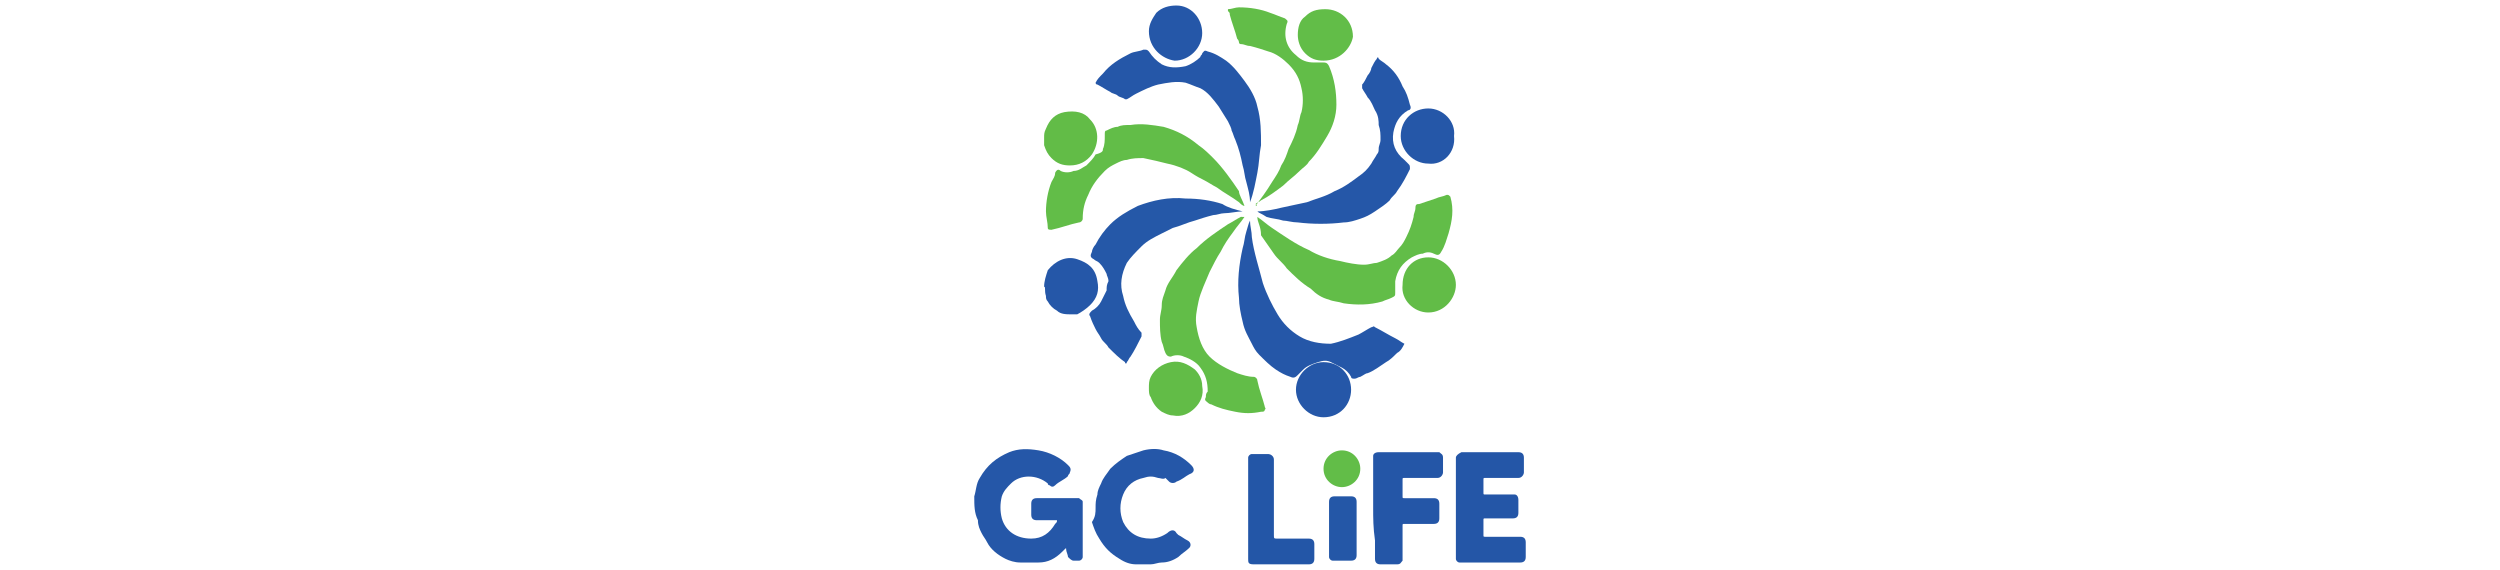 <?xml version="1.0" encoding="utf-8"?>
<!-- Generator: Adobe Illustrator 24.3.0, SVG Export Plug-In . SVG Version: 6.00 Build 0)  -->
<svg version="1.1" id="Layer_2_1_" xmlns="http://www.w3.org/2000/svg" xmlns:xlink="http://www.w3.org/1999/xlink" x="0px" y="0px"
	 viewBox="0 0 136 31" style="enable-background:new 0 0 136 31;" xml:space="preserve">
<style type="text/css">
	.st0{fill:#2557A8;}
	.st1{fill:#2558A8;}
	.st2{fill:#62BD48;}
	.st3{fill:#2456A7;}
	.st4{fill:#2356A7;}
	.st5{fill:#62BC47;}
	.st6{fill:#2457A7;}
</style>
<g>
	<path class="st0" d="M57.5,28.3c0,0-0.1,0-0.1,0c-0.3,0-0.6,0-0.9,0c0,0-0.1,0-0.1,0c-0.2,0-0.3-0.1-0.3-0.3c0-0.2,0-0.4,0-0.6
		c0-0.2,0.1-0.3,0.3-0.3c0,0,0.1,0,0.1,0c0.7,0,1.3,0,2,0c0.1,0,0.2,0,0.2,0c0.1,0.1,0.2,0.1,0.2,0.2c0,0,0,0.1,0,0.1
		c0,0.9,0,1.8,0,2.8c0,0,0,0.1,0,0.1c0,0.1-0.1,0.2-0.2,0.2c-0.1,0-0.2,0-0.3,0c-0.1,0-0.2-0.1-0.3-0.2c0-0.1-0.1-0.3-0.1-0.4
		c0-0.1,0-0.1-0.1,0c0,0-0.1,0.1-0.1,0.1c-0.4,0.4-0.8,0.6-1.3,0.6c-0.3,0-0.7,0-1,0c-0.3,0-0.6-0.1-0.8-0.2c-0.4-0.2-0.8-0.5-1-0.9
		c-0.1-0.2-0.2-0.3-0.3-0.5c-0.1-0.2-0.2-0.4-0.2-0.7C53,27.9,53,27.5,53,27c0.1-0.3,0.1-0.7,0.3-1c0.4-0.7,0.9-1.1,1.6-1.4
		c0.5-0.2,1-0.2,1.6-0.1c0.6,0.1,1.2,0.4,1.6,0.8c0.1,0.1,0.2,0.2,0.1,0.4c0,0.1-0.1,0.1-0.1,0.2c-0.2,0.2-0.5,0.3-0.7,0.5
		c-0.1,0.1-0.2,0.1-0.3,0c0,0-0.1,0-0.1-0.1c-0.6-0.5-1.5-0.5-2,0c-0.2,0.2-0.4,0.4-0.5,0.7c-0.1,0.4-0.1,0.8,0,1.2
		c0.2,0.7,0.8,1.1,1.6,1.1c0.6,0,1-0.3,1.3-0.8C57.5,28.4,57.5,28.4,57.5,28.3z"/>
	<path class="st1" d="M67.6,11.5c-0.3,0-0.7,0.1-1,0.1c-0.2,0-0.4,0.1-0.6,0.1c-0.4,0.1-0.7,0.2-1,0.3c-0.4,0.1-0.8,0.3-1.2,0.4
		c-0.2,0.1-0.4,0.2-0.6,0.3c-0.4,0.2-0.8,0.4-1.1,0.7c-0.3,0.3-0.6,0.6-0.8,0.9c-0.3,0.6-0.4,1.2-0.2,1.8c0.1,0.5,0.3,0.9,0.6,1.4
		c0.1,0.2,0.2,0.4,0.4,0.6c0,0,0,0.1,0,0.2c-0.2,0.4-0.4,0.8-0.6,1.1c-0.1,0.1-0.1,0.2-0.2,0.3c0,0.1-0.1,0.1-0.1,0
		c-0.3-0.2-0.6-0.5-0.9-0.8c-0.1-0.2-0.3-0.3-0.4-0.5c-0.1-0.2-0.2-0.3-0.3-0.5c-0.1-0.2-0.2-0.4-0.3-0.7c-0.1-0.1,0-0.2,0.1-0.3
		c0.2-0.1,0.4-0.3,0.5-0.5c0.1-0.2,0.2-0.4,0.3-0.6c0-0.2,0-0.3,0.1-0.5c0-0.2-0.1-0.3-0.1-0.4c-0.1-0.2-0.2-0.4-0.4-0.6
		c-0.1-0.1-0.2-0.1-0.3-0.2c-0.2-0.1-0.2-0.2-0.1-0.4c0-0.1,0.1-0.3,0.2-0.4c0.2-0.4,0.5-0.8,0.8-1.1c0.4-0.4,0.9-0.7,1.5-1
		c0.8-0.3,1.7-0.5,2.6-0.4c0.7,0,1.4,0.1,2,0.3C66.8,11.3,67.2,11.4,67.6,11.5C67.6,11.5,67.6,11.5,67.6,11.5z"/>
	<path class="st2" d="M68.4,11.8c0.3,0.2,0.5,0.4,0.8,0.6c0.6,0.4,1.3,0.9,2,1.2c0.5,0.3,1.1,0.5,1.7,0.6c0.4,0.1,0.9,0.2,1.3,0.2
		c0.3,0,0.5-0.1,0.7-0.1c0.3-0.1,0.6-0.2,0.8-0.4c0.2-0.1,0.3-0.3,0.4-0.4c0.2-0.2,0.3-0.4,0.4-0.6c0.2-0.4,0.3-0.7,0.4-1.1
		c0-0.2,0.1-0.3,0.1-0.5c0-0.2,0.1-0.2,0.2-0.2c0.3-0.1,0.6-0.2,0.9-0.3c0.2-0.1,0.4-0.1,0.6-0.2c0.1,0,0.1,0,0.2,0.1
		c0.2,0.7,0.1,1.3-0.1,2c-0.1,0.3-0.2,0.7-0.4,1c-0.1,0.2-0.2,0.2-0.4,0.1c-0.2-0.1-0.4-0.1-0.6,0c-0.2,0-0.4,0.1-0.6,0.2
		c-0.5,0.3-0.8,0.7-0.9,1.3c0,0.2,0,0.4,0,0.6c0,0.2,0,0.2-0.2,0.3c-0.2,0.1-0.3,0.1-0.5,0.2c-0.7,0.2-1.4,0.2-2.1,0.1
		c-0.3-0.1-0.6-0.1-0.8-0.2c-0.4-0.1-0.7-0.3-1-0.6c-0.5-0.3-0.9-0.7-1.3-1.1c-0.2-0.3-0.5-0.5-0.7-0.8c-0.2-0.3-0.5-0.7-0.7-1
		C68.6,12.3,68.4,12.1,68.4,11.8C68.3,11.9,68.3,11.9,68.4,11.8C68.3,11.8,68.3,11.8,68.4,11.8z"/>
	<path class="st2" d="M68.3,11.2c0.3-0.4,0.6-0.8,0.9-1.3c0.2-0.3,0.4-0.6,0.5-0.9c0.2-0.3,0.3-0.6,0.4-0.9c0.2-0.4,0.4-0.8,0.5-1.3
		c0.1-0.2,0.1-0.5,0.2-0.7c0.1-0.4,0.1-0.9,0-1.3c-0.1-0.5-0.3-0.9-0.7-1.3c-0.3-0.3-0.7-0.6-1.1-0.7c-0.3-0.1-0.6-0.2-1-0.3
		c-0.2,0-0.3-0.1-0.5-0.1c0,0-0.1,0-0.1-0.1c0,0,0-0.1-0.1-0.2c-0.1-0.4-0.3-0.9-0.4-1.3c0-0.1,0-0.1-0.1-0.2c0-0.1,0-0.1,0-0.1
		c0.2,0,0.4-0.1,0.6-0.1c0.6,0,1.2,0.1,1.7,0.3c0.3,0.1,0.5,0.2,0.8,0.3c0.1,0.1,0.2,0.1,0.1,0.3c-0.2,0.7,0,1.3,0.5,1.7
		c0.3,0.3,0.6,0.4,1,0.4c0.2,0,0.3,0,0.5,0c0.1,0,0.2,0,0.3,0.2c0.3,0.7,0.4,1.4,0.4,2.1c0,0.6-0.2,1.2-0.5,1.7
		c-0.3,0.5-0.6,1-1,1.4c-0.1,0.2-0.3,0.3-0.5,0.5c-0.3,0.3-0.6,0.5-0.9,0.8c-0.4,0.3-0.8,0.6-1.2,0.8c-0.1,0.1-0.2,0.1-0.3,0.2
		C68.4,11.2,68.4,11.2,68.3,11.2z"/>
	<path class="st0" d="M68.4,11.5c0.4,0,0.9-0.1,1.3-0.2c0.5-0.1,0.9-0.2,1.4-0.3c0.5-0.2,1-0.3,1.5-0.6c0.5-0.2,0.9-0.5,1.3-0.8
		c0.3-0.2,0.5-0.4,0.7-0.7c0.1-0.2,0.2-0.3,0.3-0.5C75,8.3,75,8.2,75,8.1c0-0.2,0.1-0.3,0.1-0.5c0-0.3,0-0.5-0.1-0.8
		C75,6.6,75,6.3,74.8,6c-0.1-0.2-0.2-0.5-0.4-0.7c-0.1-0.2-0.2-0.3-0.3-0.5c0,0,0-0.1,0-0.1c0,0,0-0.1,0-0.1
		c0.1-0.1,0.2-0.3,0.3-0.5c0.1-0.1,0.2-0.3,0.2-0.4c0.1-0.2,0.2-0.4,0.3-0.5c0-0.1,0.1-0.1,0.1,0c0.1,0.1,0.3,0.2,0.4,0.3
		c0.4,0.3,0.7,0.7,0.9,1.2c0.2,0.3,0.3,0.6,0.4,1c0.1,0.2,0,0.3-0.1,0.3c-0.5,0.3-0.7,0.7-0.8,1.2c-0.1,0.6,0.1,1.1,0.6,1.5
		c0.1,0.1,0.1,0.1,0.2,0.2c0.1,0.1,0.1,0.1,0.1,0.3c-0.2,0.4-0.4,0.8-0.7,1.2c-0.1,0.2-0.3,0.3-0.4,0.5c-0.2,0.2-0.5,0.4-0.8,0.6
		c-0.3,0.2-0.5,0.3-0.8,0.4c-0.3,0.1-0.6,0.2-0.9,0.2c-0.8,0.1-1.7,0.1-2.5,0c-0.3,0-0.6-0.1-0.8-0.1c-0.3-0.1-0.6-0.1-0.9-0.2
		C68.6,11.6,68.5,11.6,68.4,11.5C68.4,11.5,68.4,11.5,68.4,11.5z"/>
	<path class="st2" d="M67.7,11.2c-0.1,0-0.2-0.1-0.3-0.2c-0.4-0.3-0.8-0.5-1.2-0.8c-0.2-0.1-0.5-0.3-0.7-0.4
		c-0.2-0.1-0.4-0.2-0.7-0.4C64.5,9.2,64,9,63.5,8.9c-0.4-0.1-0.8-0.2-1.3-0.3c-0.3,0-0.6,0-0.9,0.1c-0.2,0-0.4,0.1-0.6,0.2
		c-0.2,0.1-0.4,0.2-0.6,0.4c-0.4,0.4-0.7,0.8-0.9,1.3c-0.2,0.4-0.3,0.8-0.3,1.3c0,0.1-0.1,0.2-0.2,0.2c-0.5,0.1-1,0.3-1.5,0.4
		c-0.1,0-0.2,0-0.2-0.1c0-0.3-0.1-0.6-0.1-0.9c0-0.5,0.1-1.1,0.3-1.6c0.1-0.2,0.2-0.3,0.2-0.5c0.1-0.2,0.2-0.2,0.3-0.1
		c0.2,0.1,0.5,0.1,0.7,0c0.3,0,0.5-0.2,0.7-0.3c0.2-0.2,0.4-0.4,0.5-0.6C60,8.3,60,8.2,60,8.1c0.1-0.2,0.1-0.5,0.1-0.7
		c0,0,0-0.1,0-0.1c0-0.1,0-0.2,0.1-0.2c0.2-0.1,0.4-0.2,0.6-0.2c0.2-0.1,0.4-0.1,0.7-0.1c0.6-0.1,1.2,0,1.8,0.1
		c0.7,0.2,1.3,0.5,1.9,1c0.3,0.2,0.6,0.5,0.8,0.7c0.5,0.5,1,1.2,1.4,1.8C67.4,10.6,67.6,10.9,67.7,11.2L67.7,11.2z"/>
	<path class="st0" d="M68,12c0,0.3,0.1,0.6,0.1,0.9c0.1,0.8,0.4,1.7,0.6,2.5c0.2,0.6,0.5,1.2,0.8,1.7c0.3,0.5,0.7,0.9,1.2,1.2
		c0.5,0.3,1.1,0.4,1.7,0.4c0.5-0.1,1-0.3,1.5-0.5c0.2-0.1,0.5-0.3,0.7-0.4c0.1,0,0.1-0.1,0.2,0c0.4,0.2,0.7,0.4,1.1,0.6
		c0.2,0.1,0.3,0.2,0.5,0.3c-0.1,0.2-0.2,0.4-0.4,0.5c-0.2,0.2-0.4,0.4-0.6,0.5c-0.3,0.2-0.7,0.5-1,0.6c-0.1,0-0.2,0.1-0.4,0.2
		c-0.1,0-0.2,0.1-0.3,0.1c-0.1,0-0.2,0-0.2-0.1c-0.1-0.2-0.3-0.4-0.5-0.5c-0.2-0.1-0.4-0.2-0.6-0.3c-0.2-0.1-0.4-0.1-0.7,0
		c-0.3,0.1-0.6,0.2-0.8,0.4c-0.1,0.1-0.2,0.2-0.3,0.3c-0.1,0.1-0.2,0.2-0.4,0.1c-0.3-0.1-0.5-0.2-0.8-0.4c-0.3-0.2-0.6-0.5-0.9-0.8
		c-0.2-0.2-0.3-0.4-0.4-0.6c-0.2-0.4-0.4-0.7-0.5-1.2c-0.1-0.4-0.2-0.9-0.2-1.3c-0.1-0.9,0-1.8,0.2-2.7c0.1-0.3,0.1-0.6,0.2-0.9
		C67.9,12.3,67.9,12.2,68,12C68,12,68,12,68,12C68,12,68,12,68,12z"/>
	<path class="st2" d="M67.7,11.8c-0.2,0.3-0.4,0.5-0.6,0.8c-0.3,0.4-0.5,0.7-0.7,1.1c-0.2,0.3-0.4,0.7-0.6,1.1
		c-0.2,0.5-0.5,1.1-0.6,1.6c-0.1,0.5-0.2,0.9-0.1,1.4c0.1,0.6,0.3,1.2,0.7,1.6c0.4,0.4,1,0.7,1.5,0.9c0.3,0.1,0.6,0.2,0.9,0.2
		c0.1,0,0.2,0.1,0.2,0.2c0.1,0.5,0.3,1,0.4,1.4c0,0,0,0,0,0c0,0.1,0.1,0.1,0,0.2c0,0.1-0.1,0.1-0.2,0.1c-0.5,0.1-0.9,0.1-1.4,0
		c-0.5-0.1-0.9-0.2-1.3-0.4c-0.1,0-0.2-0.1-0.2-0.1c-0.1-0.1-0.2-0.1-0.1-0.3c0-0.1,0-0.2,0.1-0.3c0-0.5-0.1-0.9-0.4-1.3
		c-0.2-0.3-0.6-0.5-0.9-0.6c-0.2-0.1-0.5-0.1-0.7,0c-0.1,0-0.2,0-0.3-0.2c-0.1-0.2-0.1-0.4-0.2-0.6c-0.1-0.4-0.1-0.8-0.1-1.2
		c0-0.3,0.1-0.5,0.1-0.8c0-0.3,0.1-0.5,0.2-0.8c0.1-0.4,0.4-0.7,0.6-1.1c0.3-0.4,0.7-0.9,1.1-1.2c0.5-0.5,1.1-0.9,1.7-1.3
		c0.2-0.1,0.5-0.3,0.7-0.4C67.6,11.8,67.6,11.8,67.7,11.8z"/>
	<path class="st3" d="M79.2,27.6c0-0.9,0-1.7,0-2.6c0,0,0-0.1,0-0.1c0-0.1,0.1-0.2,0.3-0.3c0,0,0.1,0,0.1,0c1,0,1.9,0,2.9,0
		c0,0,0.1,0,0.1,0c0.2,0,0.3,0.1,0.3,0.3c0,0.3,0,0.6,0,0.8c0,0.1-0.1,0.3-0.3,0.3c-0.2,0-0.3,0-0.5,0c-0.4,0-0.9,0-1.3,0
		c-0.1,0-0.1,0-0.1,0.1c0,0.2,0,0.5,0,0.7c0,0.1,0,0.1,0.1,0.1c0.5,0,1,0,1.5,0c0,0,0.1,0,0.1,0c0.1,0,0.2,0.1,0.2,0.3
		c0,0.2,0,0.5,0,0.7c0,0.2-0.1,0.3-0.3,0.3c-0.5,0-1,0-1.4,0c0,0-0.1,0-0.1,0c-0.1,0-0.1,0-0.1,0.1c0,0.3,0,0.5,0,0.8
		c0,0.1,0,0.1,0.1,0.1c0,0,0.1,0,0.1,0c0.5,0,1.1,0,1.6,0c0.1,0,0.1,0,0.2,0c0.2,0,0.3,0.1,0.3,0.3c0,0.3,0,0.5,0,0.8
		c0,0.2-0.1,0.3-0.3,0.3c-0.1,0-0.2,0-0.3,0c-0.9,0-1.9,0-2.8,0c-0.1,0-0.1,0-0.2,0c-0.1,0-0.2-0.1-0.2-0.2c0-0.1,0-0.1,0-0.2
		C79.2,29.3,79.2,28.5,79.2,27.6z"/>
	<path class="st0" d="M59.6,27.6c0-0.2,0-0.4,0.1-0.7c0-0.2,0.1-0.4,0.2-0.6c0.1-0.3,0.3-0.5,0.5-0.8c0.3-0.3,0.6-0.5,0.9-0.7
		c0.3-0.1,0.6-0.2,0.9-0.3c0.4-0.1,0.8-0.1,1.1,0c0.6,0.1,1.1,0.4,1.5,0.8c0.2,0.2,0.2,0.4-0.1,0.5c-0.2,0.1-0.4,0.3-0.7,0.4
		c-0.1,0.1-0.3,0.1-0.4,0c-0.1-0.1-0.1-0.1-0.2-0.2C63.3,26.1,63.1,26,63,26c-0.3-0.1-0.5-0.1-0.8,0c-0.5,0.1-0.9,0.4-1.1,0.9
		c-0.2,0.5-0.2,1,0,1.5c0.3,0.6,0.8,0.9,1.5,0.9c0.3,0,0.6-0.1,0.9-0.3c0.2-0.2,0.4-0.2,0.5,0c0,0,0.1,0.1,0.1,0.1
		c0.2,0.1,0.3,0.2,0.5,0.3c0.2,0.1,0.2,0.3,0.1,0.4c-0.2,0.2-0.4,0.3-0.6,0.5c-0.3,0.2-0.6,0.3-0.9,0.3c-0.2,0-0.4,0.1-0.6,0.1
		c-0.3,0-0.5,0-0.8,0c-0.3,0-0.6-0.1-0.9-0.3c-0.5-0.3-0.8-0.6-1.1-1.1c-0.2-0.3-0.3-0.6-0.4-0.9C59.6,28.1,59.6,27.9,59.6,27.6z"/>
	<path class="st3" d="M74.7,27.6c0-0.9,0-1.7,0-2.6c0-0.1,0-0.1,0-0.2c0-0.1,0.1-0.2,0.3-0.2c0,0,0.1,0,0.1,0c1,0,2,0,3,0
		c0.1,0,0.1,0,0.2,0c0.1,0.1,0.2,0.1,0.2,0.3c0,0.3,0,0.5,0,0.8c0,0.1-0.1,0.3-0.3,0.3c-0.2,0-0.4,0-0.6,0c-0.4,0-0.8,0-1.2,0
		c-0.1,0-0.1,0-0.1,0.1c0,0.3,0,0.6,0,0.9c0,0.1,0,0.1,0.1,0.1c0.5,0,0.9,0,1.4,0c0.1,0,0.1,0,0.2,0c0.2,0,0.3,0.1,0.3,0.3
		c0,0.3,0,0.5,0,0.8c0,0.2-0.1,0.3-0.3,0.3c-0.5,0-1,0-1.5,0c0,0-0.1,0-0.1,0c-0.1,0-0.1,0-0.1,0.1c0,0.1,0,0.1,0,0.2
		c0,0.5,0,1,0,1.5c0,0.1,0,0.1,0,0.2c-0.1,0.1-0.1,0.2-0.3,0.2c-0.3,0-0.6,0-0.9,0c-0.2,0-0.3-0.1-0.3-0.3c0-0.3,0-0.7,0-1
		C74.7,28.7,74.7,28.2,74.7,27.6z"/>
	<path class="st4" d="M67.9,27.6c0-0.8,0-1.7,0-2.5c0-0.1,0-0.1,0-0.2c0-0.1,0.1-0.2,0.2-0.2c0.3,0,0.6,0,0.9,0
		c0.1,0,0.3,0.1,0.3,0.3c0,0,0,0.1,0,0.1c0,1.3,0,2.7,0,4c0,0.2,0,0.2,0.2,0.2c0.5,0,1.1,0,1.6,0c0,0,0.1,0,0.1,0
		c0.2,0,0.3,0.1,0.3,0.3c0,0.3,0,0.5,0,0.8c0,0.2-0.1,0.3-0.3,0.3c-0.8,0-1.7,0-2.5,0c-0.2,0-0.3,0-0.5,0c-0.3,0-0.3-0.1-0.3-0.3
		c0-0.3,0-0.6,0-0.9C67.9,28.8,67.9,28.2,67.9,27.6z"/>
	<path class="st0" d="M73.5,21.2c0,0.8-0.6,1.5-1.5,1.5c-0.8,0-1.5-0.7-1.5-1.5c0-0.8,0.7-1.5,1.5-1.5
		C72.9,19.7,73.5,20.4,73.5,21.2z"/>
	<path class="st2" d="M72,3.3c-0.4,0-0.7-0.1-1-0.4c-0.3-0.3-0.4-0.7-0.4-1c0-0.4,0.1-0.8,0.4-1c0.3-0.3,0.6-0.4,1.1-0.4
		c0.8,0,1.5,0.6,1.5,1.5C73.5,2.6,72.9,3.3,72,3.3z"/>
	<path class="st0" d="M62.5,1.7c0-0.4,0.2-0.7,0.4-1c0.3-0.3,0.7-0.4,1.1-0.4c0.8,0,1.4,0.7,1.4,1.5c0,0.8-0.7,1.5-1.5,1.5
		C63.2,3.2,62.5,2.6,62.5,1.7z"/>
	<path class="st0" d="M77.7,8.9c-0.8,0-1.5-0.7-1.5-1.5c0-0.9,0.7-1.5,1.5-1.5c0.8,0,1.5,0.7,1.4,1.5C79.2,8.3,78.5,9,77.7,8.9z"/>
	<path class="st0" d="M56.8,15.6c0-0.3,0.1-0.6,0.2-0.9c0.4-0.5,1-0.8,1.6-0.6c0.6,0.2,1,0.5,1.1,1.2c0.1,0.5,0,0.9-0.4,1.3
		c-0.2,0.2-0.5,0.4-0.7,0.5c-0.1,0-0.2,0-0.3,0c-0.3,0-0.6,0-0.8-0.2c-0.2-0.1-0.4-0.3-0.5-0.5c-0.1-0.1-0.1-0.2-0.1-0.3
		C56.8,15.8,56.9,15.6,56.8,15.6z"/>
	<path class="st5" d="M62.5,21.1c0-0.2,0-0.4,0.1-0.6c0.2-0.4,0.6-0.7,1.1-0.8c0.5-0.1,0.9,0.1,1.3,0.4c0.2,0.2,0.4,0.5,0.4,0.9
		c0.1,0.5-0.1,0.9-0.4,1.2c-0.3,0.3-0.7,0.5-1.2,0.4c-0.2,0-0.4-0.1-0.6-0.2c-0.3-0.2-0.5-0.5-0.6-0.8
		C62.5,21.5,62.5,21.3,62.5,21.1z"/>
	<path class="st5" d="M56.8,7.5c0-0.2,0-0.3,0.1-0.5c0.2-0.5,0.5-0.8,1-0.9c0.6-0.1,1.1,0,1.4,0.4c0.5,0.5,0.5,1.3,0.1,1.9
		c-0.3,0.4-0.7,0.6-1.2,0.6c-0.4,0-0.7-0.1-1-0.4c-0.2-0.2-0.3-0.4-0.4-0.7C56.8,7.7,56.8,7.6,56.8,7.5z"/>
	<path class="st5" d="M77.7,14c0.8,0,1.5,0.7,1.5,1.5c0,0.7-0.6,1.5-1.5,1.5c-0.8,0-1.5-0.7-1.4-1.5C76.3,14.6,76.9,14,77.7,14z"/>
	<path class="st6" d="M72.3,28.8c0-0.5,0-1,0-1.5c0-0.2,0.1-0.3,0.3-0.3c0.3,0,0.6,0,0.9,0c0.2,0,0.3,0.1,0.3,0.3c0,1,0,1.9,0,2.9
		c0,0.2-0.1,0.3-0.3,0.3c-0.3,0-0.6,0-0.9,0c0,0,0,0-0.1,0c-0.1,0-0.2-0.1-0.2-0.2c0-0.2,0-0.4,0-0.5C72.3,29.5,72.3,29.2,72.3,28.8
		z"/>
	<path class="st2" d="M73,26.5c-0.5,0-1-0.4-1-1c0-0.6,0.5-1,1-1c0.6,0,1,0.5,1,1C74,26.1,73.5,26.5,73,26.5z"/>
	<path class="st0" d="M68,11C68,11,68,11,68,11C68,11.1,68,11.1,68,11C68.1,11.1,68.1,11.1,68,11C68.1,11,68.1,11,68,11
		c0.2-0.5,0.3-1.1,0.4-1.6c0.1-0.5,0.1-1,0.2-1.5c0-0.7,0-1.4-0.2-2.1c-0.1-0.5-0.4-1-0.7-1.4c-0.3-0.4-0.6-0.8-1-1.1
		c-0.3-0.2-0.6-0.4-1-0.5c-0.2-0.1-0.2,0-0.3,0.1c0,0.1-0.1,0.1-0.1,0.2c-0.2,0.2-0.5,0.4-0.8,0.5c-0.5,0.1-0.9,0.1-1.3-0.1
		c-0.3-0.2-0.5-0.4-0.7-0.7c-0.1-0.1-0.1-0.1-0.3-0.1c-0.2,0.1-0.5,0.1-0.7,0.2C60.9,3.2,60.4,3.5,60,4c-0.2,0.2-0.3,0.3-0.4,0.5
		c0,0,0,0.1,0.1,0.1c0.2,0.1,0.5,0.3,0.7,0.4c0.1,0.1,0.3,0.1,0.4,0.2c0.1,0.1,0.3,0.1,0.4,0.2c0,0,0.1,0,0.1,0
		c0.2-0.1,0.3-0.2,0.5-0.3c0.4-0.2,0.8-0.4,1.2-0.5c0.5-0.1,1-0.2,1.5-0.1c0.3,0.1,0.5,0.2,0.8,0.3C65.7,5,66,5.4,66.3,5.8
		c0.2,0.3,0.3,0.5,0.5,0.8C66.9,6.8,67,7,67,7.1c0.1,0.2,0.1,0.3,0.2,0.5c0.2,0.5,0.3,0.9,0.4,1.4c0.1,0.3,0.1,0.6,0.2,0.9
		C67.9,10.3,68,10.6,68,11"/>
</g>
</svg>
